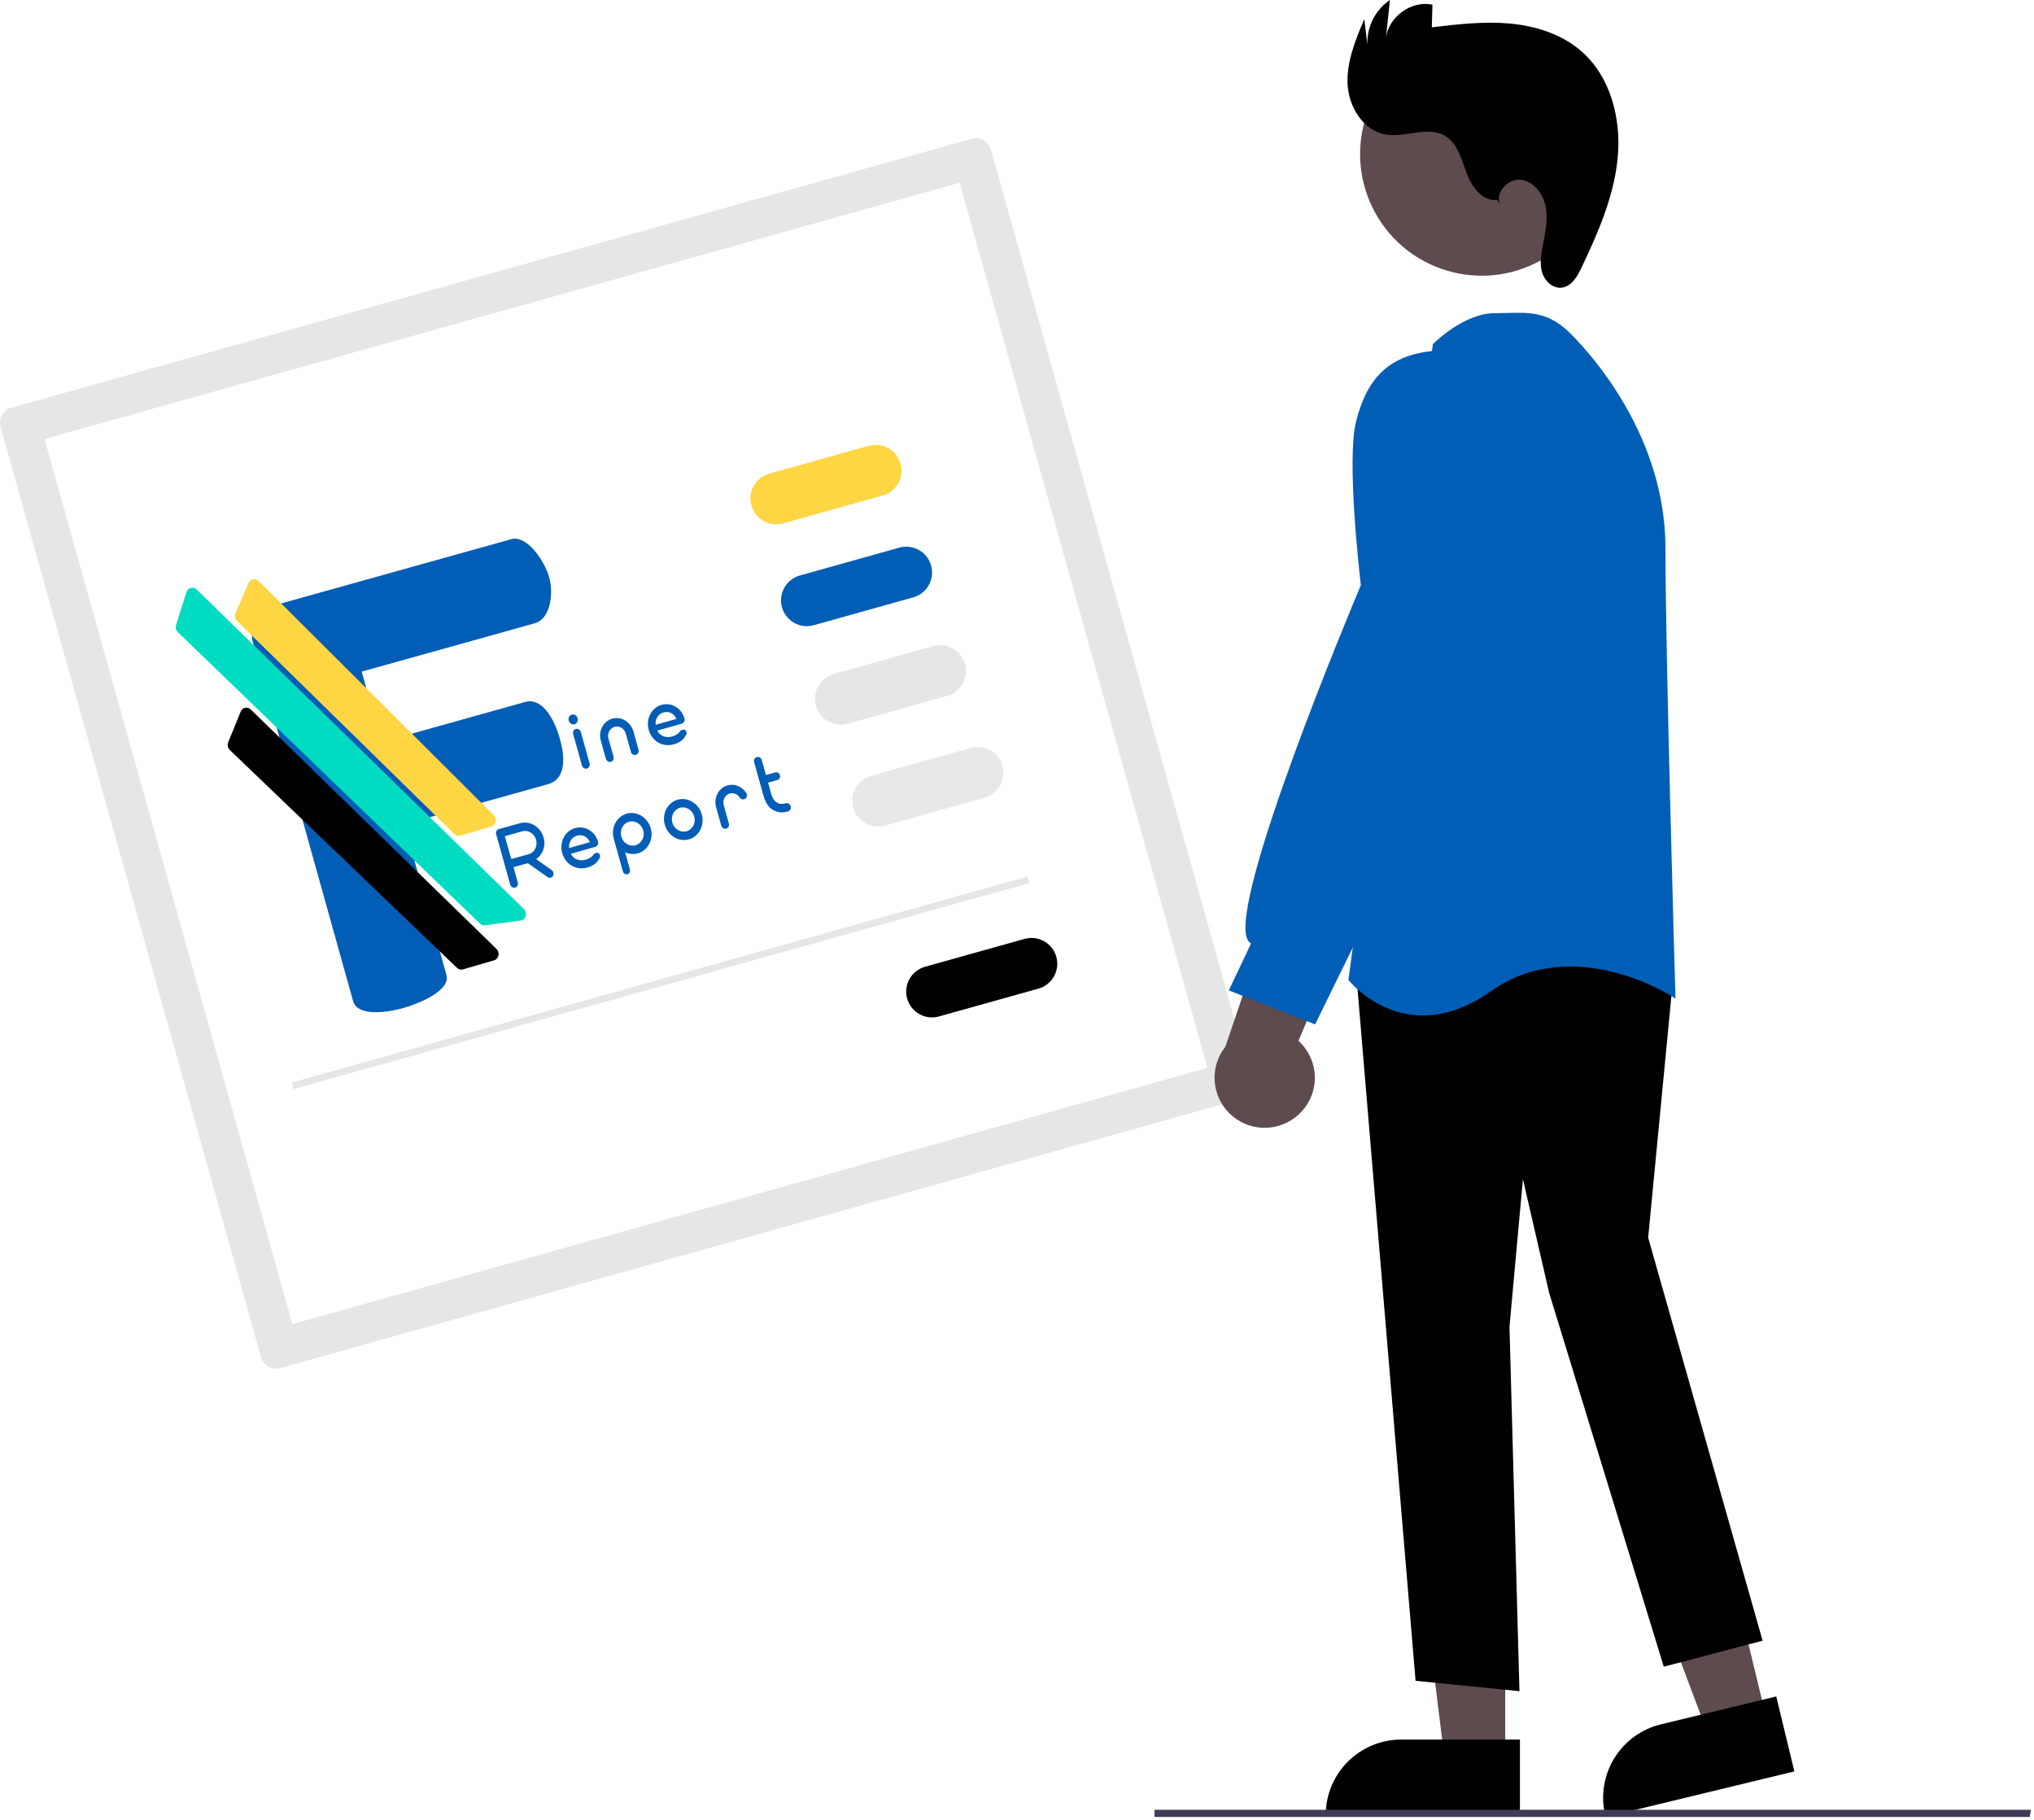 <svg width="599" height="536" viewBox="0 0 599 536" fill="none" xmlns="http://www.w3.org/2000/svg">
<g clip-path="url(#clip0_44_529)">
<path d="M3.352 120.074C2.18 120.403 1.188 121.184 0.591 122.244C-0.005 123.305 -0.157 124.558 0.17 125.73L76.886 399.709C77.216 400.88 77.996 401.872 79.056 402.469C80.117 403.065 81.371 403.217 82.542 402.89L365.357 323.7C366.528 323.37 367.521 322.59 368.118 321.529C368.714 320.469 368.866 319.215 368.539 318.043L291.823 44.065C291.493 42.894 290.713 41.901 289.652 41.305C288.592 40.708 287.338 40.557 286.166 40.883L3.352 120.074Z" fill="#E6E6E6"/>
<path d="M86.097 389.953L355.601 314.489L282.612 53.821L13.107 129.285L86.097 389.953Z" fill="white"/>
<path d="M272.43 284.704C271.468 284.972 270.568 285.427 269.782 286.043C268.996 286.66 268.339 287.425 267.849 288.295C267.358 289.166 267.044 290.124 266.925 291.116C266.805 292.108 266.882 293.114 267.152 294.075C267.421 295.037 267.877 295.937 268.495 296.722C269.112 297.508 269.878 298.164 270.749 298.653C271.62 299.143 272.579 299.455 273.571 299.574C274.563 299.692 275.568 299.614 276.53 299.343L305.81 291.145C307.751 290.601 309.397 289.309 310.385 287.552C311.374 285.794 311.623 283.717 311.08 281.775C310.536 279.834 309.244 278.188 307.487 277.2C305.729 276.211 303.652 275.961 301.71 276.505L272.43 284.704Z" fill="black"/>
<path d="M226.56 139.48C225.598 139.748 224.698 140.204 223.912 140.82C223.126 141.436 222.469 142.202 221.978 143.072C221.488 143.942 221.174 144.901 221.055 145.893C220.935 146.884 221.012 147.89 221.282 148.852C221.551 149.814 222.007 150.714 222.624 151.499C223.242 152.284 224.008 152.941 224.879 153.43C225.75 153.919 226.708 154.232 227.7 154.35C228.692 154.469 229.698 154.391 230.659 154.12L259.939 145.921C261.881 145.378 263.527 144.085 264.515 142.328C265.503 140.571 265.753 138.493 265.21 136.552C264.666 134.611 263.373 132.965 261.616 131.976C259.859 130.988 257.781 130.738 255.84 131.282L226.56 139.48Z" fill="#FED644"/>
<path d="M235.56 169.48C234.598 169.748 233.698 170.204 232.912 170.82C232.126 171.436 231.469 172.202 230.978 173.072C230.488 173.942 230.174 174.901 230.055 175.893C229.935 176.884 230.012 177.89 230.282 178.852C230.551 179.814 231.007 180.714 231.624 181.499C232.242 182.284 233.008 182.941 233.879 183.43C234.75 183.919 235.708 184.232 236.7 184.35C237.692 184.469 238.698 184.391 239.659 184.12L268.939 175.921C270.881 175.378 272.527 174.085 273.515 172.328C274.503 170.571 274.753 168.493 274.21 166.552C273.666 164.611 272.373 162.965 270.616 161.976C268.859 160.988 266.781 160.738 264.84 161.282L235.56 169.48Z" fill="#015EB6"/>
<path d="M245.56 198.48C244.598 198.748 243.698 199.204 242.912 199.82C242.126 200.436 241.469 201.202 240.978 202.072C240.488 202.942 240.174 203.901 240.055 204.893C239.935 205.884 240.012 206.89 240.282 207.852C240.551 208.814 241.007 209.714 241.624 210.499C242.242 211.284 243.008 211.941 243.879 212.43C244.75 212.919 245.708 213.232 246.7 213.35C247.692 213.469 248.698 213.391 249.659 213.12L278.939 204.921C280.881 204.378 282.527 203.085 283.515 201.328C284.503 199.571 284.753 197.493 284.21 195.552C283.666 193.611 282.373 191.965 280.616 190.976C278.859 189.988 276.781 189.738 274.84 190.282L245.56 198.48Z" fill="#E6E6E6"/>
<path d="M256.56 228.48C255.598 228.748 254.698 229.204 253.912 229.82C253.126 230.436 252.469 231.202 251.978 232.072C251.488 232.942 251.174 233.901 251.055 234.893C250.935 235.884 251.012 236.89 251.282 237.852C251.551 238.814 252.007 239.714 252.624 240.499C253.242 241.284 254.008 241.941 254.879 242.43C255.75 242.919 256.708 243.232 257.7 243.35C258.692 243.469 259.698 243.391 260.659 243.12L289.939 234.921C291.881 234.378 293.527 233.085 294.515 231.328C295.503 229.571 295.753 227.493 295.21 225.552C294.666 223.611 293.373 221.965 291.616 220.976C289.859 219.988 287.781 219.738 285.84 220.282L256.56 228.48Z" fill="#E8E8E8"/>
<path d="M302.564 258.137L85.897 318.805L86.437 320.731L303.103 260.063L302.564 258.137Z" fill="#E6E6E6"/>
<path d="M520.202 506.072L502.825 510.273L478.352 445.247L503.999 439.047L520.202 506.072Z" fill="#5D4B4D"/>
<path d="M472.845 535.114L472.728 534.628C471.35 528.904 472.3 522.866 475.369 517.841C478.437 512.816 483.374 509.213 489.096 507.823L523.094 499.604L528.43 521.677L472.845 535.114Z" fill="black"/>
<path d="M443.276 517.91L425.399 517.909L416.894 448.953L443.279 448.954L443.276 517.91Z" fill="#5D4B4D"/>
<path d="M447.606 535.011L390.42 535.008V534.508C390.42 528.618 392.76 522.97 396.925 518.805C401.09 514.64 406.738 512.301 412.628 512.301H412.629L447.607 512.302L447.606 535.011Z" fill="black"/>
<g filter="url(#filter0_d_44_529)">
<path d="M416.88 490.99L399.521 284.119L471.378 270.874L471.661 270.823L492.693 284.343L485.373 360.477L519.077 479.175L489.975 486.834L456.217 376.748L448.491 343.271L444.532 386.771L447.471 494.049L416.88 490.99Z" fill="black"/>
</g>
<path d="M397.296 288.811L397.106 288.571L421.936 101.613L421.969 101.368L422.144 101.193C422.51 100.827 431.209 92.23 440.158 92.23C441.451 92.23 442.682 92.197 443.861 92.168C450.709 91.99 456.118 91.847 462.547 98.277C469.096 104.826 490.466 128.741 490.466 161.496C490.466 193.199 493.353 291.723 493.383 292.715L493.423 294.106L492.256 293.347C491.968 293.162 463.226 274.86 439.12 291.873C431.587 297.19 424.819 299.054 419.033 299.054C405.565 299.054 397.411 288.958 397.296 288.811Z" fill="#015EB6"/>
<path d="M453.536 76.804C470.893 67.316 477.271 45.555 467.784 28.198C458.296 10.842 436.534 4.463 419.178 13.951C401.822 23.439 395.443 45.2 404.931 62.557C414.419 79.913 436.18 86.292 453.536 76.804Z" fill="#412A2E" fill-opacity="0.84"/>
<path d="M381.53 328.99C383.224 327.677 384.61 326.008 385.59 324.101C386.57 322.195 387.12 320.096 387.201 317.954C387.282 315.812 386.892 313.678 386.06 311.703C385.227 309.727 383.971 307.959 382.381 306.521L402.72 258.545L376.089 263.446L360.857 308.254C358.619 311.086 357.498 314.64 357.705 318.243C357.913 321.846 359.435 325.248 361.983 327.804C364.531 330.36 367.929 331.893 371.531 332.111C375.134 332.33 378.691 331.219 381.53 328.99Z" fill="#5D4B4D"/>
<path d="M361.879 291.671L368.429 277.843C368.024 277.6 367.691 277.254 367.462 276.841C361.343 266.236 398.304 178.168 400.768 172.327C400.392 169.15 396.512 135.483 399.349 124.134C402.689 110.775 409.547 104.55 422.279 103.316C436.32 101.998 440.109 121.066 440.145 121.259L440.158 170.279L424.043 226.707L387.291 301.68L361.879 291.671Z" fill="#015EB6"/>
<path d="M440.937 58.871C436.643 59.43 433.405 55.037 431.903 50.976C430.4 46.916 429.256 42.188 425.523 39.995C420.423 36.998 413.898 40.602 408.067 39.613C401.481 38.497 397.198 31.517 396.863 24.845C396.527 18.174 399.182 11.757 401.787 5.606L402.697 13.251C402.575 10.66 403.12 8.081 404.28 5.761C405.44 3.441 407.176 1.457 409.321 0L408.149 11.217C408.884 4.933 415.654 0.064 421.845 1.366L421.661 8.049C429.268 7.145 436.941 6.239 444.57 6.928C452.199 7.617 459.882 10.031 465.665 15.056C474.314 22.572 477.473 34.947 476.413 46.357C475.352 57.767 470.642 68.485 465.733 78.839C464.498 81.444 462.79 84.384 459.926 84.716C457.353 85.014 454.998 82.863 454.198 80.399C453.399 77.935 453.789 75.259 454.268 72.713C454.992 68.867 455.904 64.936 455.224 61.083C454.543 57.229 451.771 53.421 447.886 52.949C444.001 52.476 440.026 56.917 441.894 60.355L440.937 58.871Z" fill="black"/>
<path d="M597.729 535.092H339.991V532.986H598.111L597.729 535.092Z" fill="#3F3D56"/>
<g filter="url(#filter1_d_44_529)">
<path d="M151.696 257.403C151.099 257.57 150.443 257.169 150.264 256.529L146.112 241.664C145.933 241.024 146.286 240.341 146.883 240.175L153.122 238.431C156.081 237.605 159.212 239.516 160.099 242.691C160.807 245.226 159.793 247.791 157.877 248.99L162.471 252.244C163.028 252.645 163.165 253.403 162.853 253.968C162.679 254.229 162.454 254.397 162.202 254.468C161.881 254.558 161.525 254.524 161.236 254.287L155.445 250.2L151.224 251.379L152.49 255.908C152.668 256.547 152.315 257.23 151.696 257.403ZM150.558 248.992L155.673 247.563C157.394 247.082 158.396 245.183 157.874 243.313C157.351 241.442 155.51 240.338 153.789 240.819L148.674 242.248L150.558 248.992Z" fill="#025DB6"/>
<path d="M175.521 245.308C175.482 245.345 175.413 245.365 175.367 245.377L168.102 247.433C168.82 248.851 170.249 249.54 171.864 249.301C172.885 249.149 174.057 248.742 174.982 247.449C175.477 247.098 176.11 246.974 176.498 247.476C176.892 248.003 176.736 248.683 176.298 249.15C175.596 250.355 174.272 251.282 172.175 251.655C169.12 252.137 166.407 250.215 165.568 247.213C164.667 243.989 166.37 240.701 169.352 239.867C172.288 239.047 175.256 240.818 176.122 243.919C176.281 244.486 175.998 245.068 175.521 245.308ZM169.971 242.083C168.434 242.512 167.445 243.929 167.605 245.742L173.723 244.006C173.063 242.439 171.554 241.64 169.971 242.083Z" fill="#025DB6"/>
<path d="M184.572 235.616C187.577 234.776 190.744 236.73 191.645 239.955C192.546 243.179 190.843 246.467 187.838 247.306C186.553 247.665 185.253 247.524 184.092 247L185.495 252.02C185.674 252.66 185.359 253.305 184.786 253.466C184.235 253.619 183.609 253.237 183.43 252.597L180.776 243.097C180.769 243.072 180.756 243.023 180.749 242.998C179.848 239.774 181.567 236.455 184.572 235.616ZM187.171 244.919C188.937 244.426 189.972 242.465 189.443 240.57C188.907 238.65 187.005 237.51 185.239 238.003C183.45 238.503 182.438 240.457 182.974 242.377C183.503 244.272 185.382 245.419 187.171 244.919Z" fill="#025DB6"/>
<path d="M202.864 243.188C199.836 244.034 196.676 242.105 195.768 238.856C194.874 235.656 196.57 232.344 199.598 231.498C202.58 230.665 205.77 232.612 206.664 235.812C207.572 239.061 205.846 242.355 202.864 243.188ZM202.197 240.801C203.963 240.308 204.975 238.353 204.439 236.433C203.91 234.538 202.031 233.392 200.265 233.885C198.476 234.385 197.464 236.339 197.993 238.234C198.529 240.154 200.408 241.301 202.197 240.801Z" fill="#025DB6"/>
<path d="M213.863 240.036C213.267 240.203 212.588 239.809 212.409 239.169L210.897 233.754C210.106 230.924 211.623 228.032 214.261 227.295C216.302 226.725 218.5 227.597 219.749 229.503C220.128 230.061 219.999 230.84 219.487 231.221C218.946 231.585 218.214 231.444 217.829 230.862C217.176 229.851 216.006 229.382 214.928 229.683C213.528 230.074 212.725 231.625 213.145 233.126L214.657 238.541C214.836 239.181 214.483 239.863 213.863 240.036Z" fill="#025DB6"/>
<path d="M231.402 232.563C232.022 232.39 232.671 232.766 232.856 233.43C233.042 234.095 232.689 234.777 232.069 234.95L231.748 235.04C229.294 235.725 226.083 234.765 224.914 230.581L222.081 220.441C221.902 219.801 222.256 219.119 222.875 218.946C223.494 218.773 224.15 219.173 224.329 219.813L225.567 224.243L228.342 223.468C228.916 223.308 229.512 223.672 229.684 224.287C229.863 224.927 229.542 225.547 228.968 225.707L226.192 226.483L227.162 229.953C227.726 231.971 229.193 233.153 231.074 232.628L231.402 232.563Z" fill="#025DB6"/>
<path d="M169.194 209.284C168.46 209.489 167.701 208.985 167.487 208.222C167.267 207.434 167.669 206.659 168.403 206.454C169.137 206.249 169.86 206.71 170.08 207.498C170.293 208.261 169.928 209.079 169.194 209.284ZM172.815 222.335C172.195 222.508 171.563 222.101 171.377 221.437L168.792 212.183C168.606 211.518 168.937 210.842 169.556 210.669C170.175 210.496 170.854 210.89 171.04 211.555L173.625 220.809C173.811 221.473 173.434 222.162 172.815 222.335Z" fill="#025DB6"/>
<path d="M179.891 220.358C179.295 220.525 178.616 220.131 178.43 219.466L176.938 214.125C176.148 211.295 177.658 208.379 180.319 207.636C182.957 206.899 185.759 208.61 186.55 211.44L188.042 216.781C188.227 217.446 187.874 218.128 187.255 218.301C186.635 218.474 185.979 218.074 185.794 217.409L184.302 212.068C183.882 210.567 182.392 209.657 180.992 210.048C179.593 210.439 178.767 211.996 179.186 213.497L180.678 218.838C180.864 219.503 180.533 220.179 179.891 220.358Z" fill="#025DB6"/>
<path d="M200.994 209.024C200.955 209.061 200.887 209.08 200.841 209.093L193.576 211.149C194.293 212.567 195.722 213.256 197.337 213.017C198.358 212.865 199.53 212.458 200.455 211.164C200.95 210.814 201.584 210.69 201.971 211.192C202.365 211.719 202.209 212.399 201.771 212.866C201.069 214.071 199.745 214.998 197.649 215.371C194.593 215.853 191.88 213.931 191.041 210.929C190.141 207.704 191.843 204.416 194.825 203.583C197.762 202.763 200.729 204.534 201.596 207.635C201.754 208.201 201.472 208.784 200.994 209.024ZM195.444 205.798C193.907 206.228 192.918 207.645 193.078 209.457L199.196 207.722C198.536 206.155 197.027 205.356 195.444 205.798Z" fill="#025DB6"/>
<path d="M118.605 292.914C113.758 294.268 105.26 295.372 103.991 290.828L74.501 185.264C73.183 180.546 76.058 175.597 80.906 174.243L150.567 154.783C155.235 153.479 160.421 161.321 161.739 166.04C163.057 170.759 162.154 178.249 157.486 179.553L106.517 193.792L112.318 214.56L154.67 202.729C159.518 201.375 163.145 207.346 164.902 213.633C166.658 219.921 166.277 225.571 161.43 226.925L119.078 238.757L131.479 283.149C132.749 287.693 123.453 291.56 118.605 292.914Z" fill="#025DB6"/>
<path d="M136.343 281.483C135.725 281.664 135.052 281.488 134.563 281.019L67.704 216.9C67.09 216.311 66.89 215.382 67.208 214.6L70.896 205.539C71.395 204.312 72.895 204.009 73.852 204.941L146.2 275.441C147.295 276.508 146.913 278.396 145.52 278.803L136.343 281.483Z" fill="black"/>
<path d="M142.857 268.511C142.308 268.585 141.747 268.393 141.327 267.988L52.384 182.181C51.815 181.632 51.599 180.785 51.838 180.033L54.914 170.362C55.338 169.029 56.921 168.638 57.925 169.618L154.259 263.685C155.442 264.84 154.881 266.89 153.324 267.099L142.857 268.511Z" fill="#00DCC2"/>
<path d="M135.601 242.089C134.974 242.275 134.29 242.094 133.798 241.612L69.825 178.907C69.213 178.307 69.024 177.367 69.359 176.587L73.208 167.637C73.728 166.428 75.223 166.152 76.165 167.09L145.369 236.05C146.443 237.12 146.06 238.984 144.681 239.394L135.601 242.089Z" fill="#FED644"/>
</g>
</g>
<defs>
<filter id="filter0_d_44_529" x="395.521" y="270.823" width="127.556" height="231.226" filterUnits="userSpaceOnUse" color-interpolation-filters="sRGB">
<feFlood flood-opacity="0" result="BackgroundImageFix"/>
<feColorMatrix in="SourceAlpha" type="matrix" values="0 0 0 0 0 0 0 0 0 0 0 0 0 0 0 0 0 0 127 0" result="hardAlpha"/>
<feOffset dy="4"/>
<feGaussianBlur stdDeviation="2"/>
<feComposite in2="hardAlpha" operator="out"/>
<feColorMatrix type="matrix" values="0 0 0 0 0 0 0 0 0 0 0 0 0 0 0 0 0 0 0.25 0"/>
<feBlend mode="normal" in2="BackgroundImageFix" result="effect1_dropShadow_44_529"/>
<feBlend mode="normal" in="SourceGraphic" in2="effect1_dropShadow_44_529" result="shape"/>
</filter>
<filter id="filter1_d_44_529" x="47.742" y="154.639" width="189.164" height="147.46" filterUnits="userSpaceOnUse" color-interpolation-filters="sRGB">
<feFlood flood-opacity="0" result="BackgroundImageFix"/>
<feColorMatrix in="SourceAlpha" type="matrix" values="0 0 0 0 0 0 0 0 0 0 0 0 0 0 0 0 0 0 127 0" result="hardAlpha"/>
<feOffset dy="4"/>
<feGaussianBlur stdDeviation="2"/>
<feComposite in2="hardAlpha" operator="out"/>
<feColorMatrix type="matrix" values="0 0 0 0 0 0 0 0 0 0 0 0 0 0 0 0 0 0 0.25 0"/>
<feBlend mode="normal" in2="BackgroundImageFix" result="effect1_dropShadow_44_529"/>
<feBlend mode="normal" in="SourceGraphic" in2="effect1_dropShadow_44_529" result="shape"/>
</filter>
<clipPath id="clip0_44_529">
<rect width="598.111" height="535.114" fill="white"/>
</clipPath>
</defs>
</svg>
